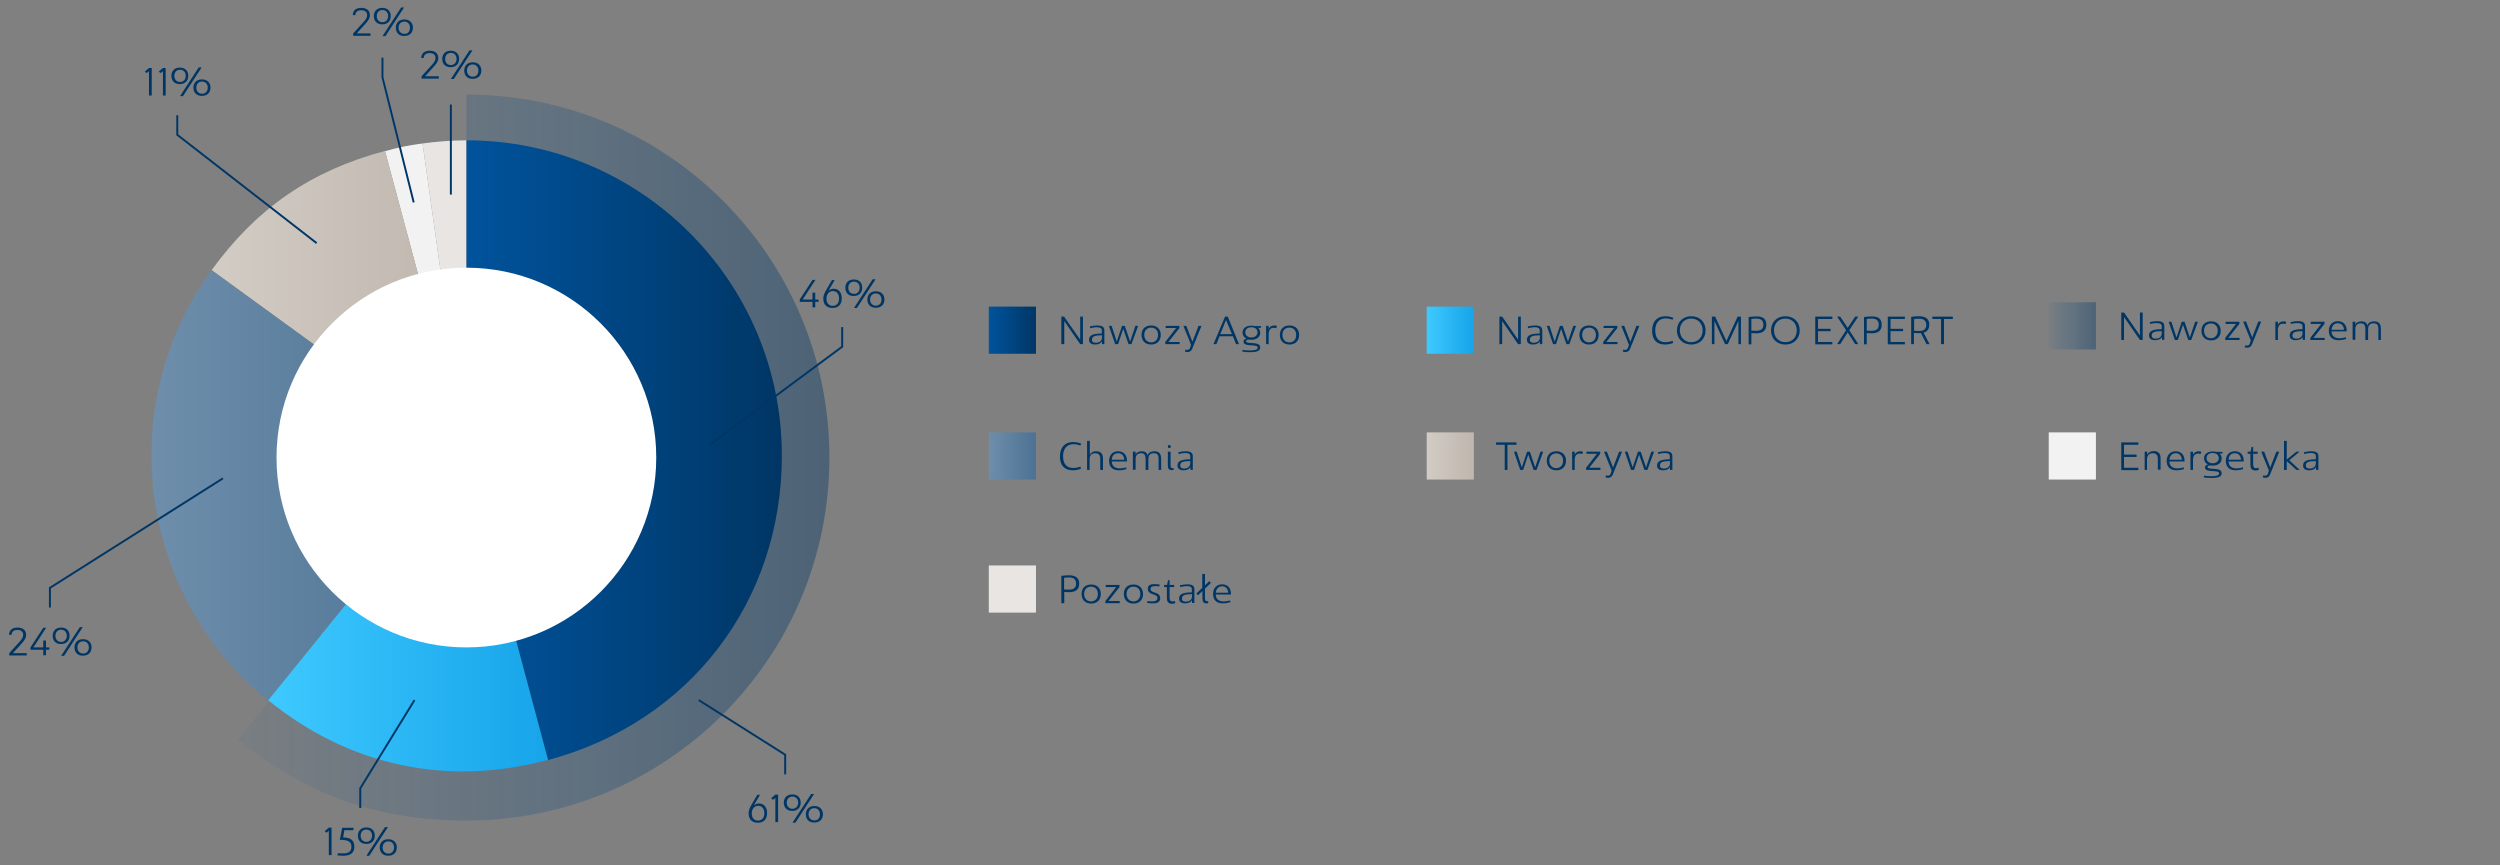 <?xml version="1.0" encoding="utf-8"?>
<!-- Generator: Adobe Illustrator 25.4.1, SVG Export Plug-In . SVG Version: 6.00 Build 0)  -->
<svg version="1.1" id="Working" xmlns="http://www.w3.org/2000/svg" xmlns:xlink="http://www.w3.org/1999/xlink" x="0px" y="0px"
	 width="1272px" height="440.1px" viewBox="0 0 1272 440.1" style="enable-background:new 0 0 1272 440.1;" xml:space="preserve">
<rect x="0" y="0" width="1272" height="440.1" fill="#808080" stroke="none"/>
<style type="text/css">
	.st0{fill-rule:evenodd;clip-rule:evenodd;fill:url(#SVGID_1_);}
	.st1{fill-rule:evenodd;clip-rule:evenodd;fill:#E8E5E2;}
	.st2{fill-rule:evenodd;clip-rule:evenodd;fill:#F2F2F2;}
	.st3{fill-rule:evenodd;clip-rule:evenodd;fill:url(#SVGID_00000006678550780172141590000014998006007550114227_);}
	.st4{fill-rule:evenodd;clip-rule:evenodd;fill:url(#SVGID_00000121965178331741452400000017241849937959457975_);}
	.st5{fill-rule:evenodd;clip-rule:evenodd;fill:url(#SVGID_00000013170422791070920730000006975363705010093194_);}
	.st6{fill-rule:evenodd;clip-rule:evenodd;fill:url(#SVGID_00000056422211059025591400000008345052583127737279_);}
	.st7{fill:url(#SVGID_00000181772925181992794180000016379535433610808477_);}
	.st8{fill:#003665;}
	.st9{fill:url(#SVGID_00000102540791659920705020000006296111269557252512_);}
	.st10{fill:#E8E5E2;}
	.st11{fill:url(#SVGID_00000152984625344220390450000001550712782638060981_);}
	.st12{fill:#F2F2F2;}
	.st13{fill:url(#SVGID_00000183249304274134797940000016352792750639371962_);}
	.st14{fill:url(#SVGID_00000046313592975812548470000013503166103360827062_);}
	.st15{fill:none;stroke:#003665;stroke-miterlimit:10;}
	.st16{fill:#FFFFFF;}
</style>
<g>
	<g>
		<g>
			<linearGradient id="SVGID_1_" gradientUnits="userSpaceOnUse" x1="121.136" y1="232.767" x2="422.006" y2="232.767">
				<stop  offset="0" style="stop-color:#00539C;stop-opacity:5.000000e-02"/>
				<stop  offset="1" style="stop-color:#003665;stop-opacity:0.4"/>
			</linearGradient>
			<path class="st0" d="M237.3,232.8V48.1c102,0,184.7,82.7,184.7,184.7s-82.7,184.7-184.7,184.7c-44.9,0-81.3-12.9-116.2-41.2
				L237.3,232.8z"/>
		</g>
	</g>
</g>
<g>
	<g>
		<g>
			<g>
				<path class="st1" d="M237.4,231.7L215,73c7-1,15.2-1.6,22.3-1.6V231.7z"/>
			</g>
		</g>
		<g>
			<g>
				<path class="st2" d="M237.4,231.7L195.9,76.9C202.7,75,208,73.9,215,73L237.4,231.7z"/>
			</g>
		</g>
		<g>
			<g>
				
					<linearGradient id="SVGID_00000009577000083796746900000008196092293192032909_" gradientUnits="userSpaceOnUse" x1="107.634" y1="154.298" x2="237.362" y2="154.298">
					<stop  offset="0" style="stop-color:#D2CCC5"/>
					<stop  offset="1" style="stop-color:#BFB6AD"/>
				</linearGradient>
				<path style="fill-rule:evenodd;clip-rule:evenodd;fill:url(#SVGID_00000009577000083796746900000008196092293192032909_);" d="
					M237.4,231.7l-129.7-94.3c22.9-31.5,50.6-50.6,88.2-60.6L237.4,231.7z"/>
			</g>
		</g>
		<g>
			<g>
				
					<linearGradient id="SVGID_00000064330657947232225540000005944834602790196874_" gradientUnits="userSpaceOnUse" x1="77.138" y1="246.925" x2="237.362" y2="246.925">
					<stop  offset="0" style="stop-color:#6E8EAB"/>
					<stop  offset="1" style="stop-color:#4C7293"/>
				</linearGradient>
				<path style="fill-rule:evenodd;clip-rule:evenodd;fill:url(#SVGID_00000064330657947232225540000005944834602790196874_);" d="
					M237.4,231.7L136.4,356.4c-66.1-53.5-78.8-150.1-28.8-218.9L237.4,231.7z"/>
			</g>
		</g>
		<g>
			<g>
				
					<linearGradient id="SVGID_00000098912064677530236750000013321847784047977603_" gradientUnits="userSpaceOnUse" x1="136.449" y1="312.118" x2="278.864" y2="312.118">
					<stop  offset="0" style="stop-color:#3EC9FF"/>
					<stop  offset="1" style="stop-color:#17A4E9"/>
				</linearGradient>
				<path style="fill-rule:evenodd;clip-rule:evenodd;fill:url(#SVGID_00000098912064677530236750000013321847784047977603_);" d="
					M237.4,231.7l41.5,154.9c-51.3,13.8-101.1,3.2-142.4-30.3L237.4,231.7z"/>
			</g>
		</g>
		<g>
			<g>
				
					<linearGradient id="SVGID_00000174566089644463084170000016639773665530279064_" gradientUnits="userSpaceOnUse" x1="237.362" y1="229.011" x2="397.714" y2="229.011">
					<stop  offset="0" style="stop-color:#00539C"/>
					<stop  offset="1" style="stop-color:#003665"/>
				</linearGradient>
				<path style="fill-rule:evenodd;clip-rule:evenodd;fill:url(#SVGID_00000174566089644463084170000016639773665530279064_);" d="
					M237.4,231.7V71.4c88.6,0,160.4,71.8,160.4,160.4c0,74.4-47,135.6-118.9,154.9L237.4,231.7z"/>
			</g>
		</g>
	</g>
	<g>
		<g>
		</g>
		<g>
		</g>
		<g>
		</g>
		<g>
		</g>
		<g>
		</g>
		<g>
		</g>
	</g>
</g>
<g>
	<g>
	</g>
	<g>
	</g>
</g>
<g>
	
		<linearGradient id="SVGID_00000173148323823863011440000001332703382219741868_" gradientUnits="userSpaceOnUse" x1="503.094" y1="167.972" x2="527.093" y2="167.972">
		<stop  offset="0" style="stop-color:#00539C"/>
		<stop  offset="1" style="stop-color:#003665"/>
	</linearGradient>
	<rect x="503.1" y="156" style="fill:url(#SVGID_00000173148323823863011440000001332703382219741868_);" width="24" height="24"/>
	<g>
		<path class="st8" d="M546.1,238.1c1.2,0,2.6-0.3,3.6-0.7l0.3,1.1c-1.2,0.5-2.8,0.8-4.1,0.8c-4.5,0-6.6-2.7-6.6-7
			c0-4.5,2.3-7.4,6.7-7.4c1.4,0,2.8,0.3,4.1,0.8l-0.4,1c-1-0.4-2.3-0.7-3.5-0.7c-3.7,0-5.3,2.7-5.3,6.1
			C540.9,235.8,542.5,238.1,546.1,238.1z"/>
		<path class="st8" d="M554.5,239.1h-1.4v-14.8h1.4v7.2c0.4-0.9,1.3-1.9,3.2-1.9c2.7,0,3.5,1.6,3.5,3.8v5.7h-1.4v-5.7
			c0-1.7-0.7-2.8-2.6-2.8c-1.7,0-2.8,1-2.8,3.1V239.1z"/>
		<path class="st8" d="M568.9,229.6c2.8,0,4.5,1.9,4.5,4.8v0.4h-7.7c0,2.2,1.5,3.5,3.9,3.5c1.4,0,2.6-0.3,3.4-0.5l0.1,0.9
			c-0.8,0.2-2.2,0.6-3.8,0.6c-3.5,0-5-2-5-4.8C564.3,231.6,566,229.6,568.9,229.6z M565.7,233.9h6.3c-0.1-2.2-1.4-3.3-3.1-3.3
			C567.1,230.6,565.8,231.7,565.7,233.9z"/>
		<path class="st8" d="M576.4,229.8h1.4v1.5c0.3-0.9,1.4-1.7,3.1-1.7c2.1,0,2.8,1.1,3,2.2c0.3-1.3,1.5-2.2,3.5-2.2
			c2.7,0,3.4,1.7,3.4,4v5.5h-1.3v-5.5c0-2-0.5-3-2.4-3c-1.9,0-2.8,1-2.8,3v5.5h-1.4v-5.5c0-2-0.6-3-2.3-3c-1.8,0-2.8,1-2.8,2.9v5.5
			h-1.4V229.8z"/>
		<path class="st8" d="M595.7,227.2c0,0.4-0.3,0.8-0.8,0.8c-0.4,0-0.7-0.3-0.7-0.8c0-0.4,0.3-0.8,0.7-0.8
			C595.4,226.4,595.7,226.7,595.7,227.2z M594.2,229.8h1.4v6.8c0,1.2,0.2,1.6,1.1,1.6c0.1,0,0.3,0,0.4-0.1l0.1,1
			c-0.3,0.1-0.6,0.1-1,0.1c-1.5,0-2-0.8-2-2.5V229.8z"/>
		<path class="st8" d="M599.7,231l-0.2-0.9c1.2-0.3,2.5-0.5,3.7-0.5c2.7,0,3.7,0.8,3.7,2.6v6.9h-1.2v-1.4c-0.6,1-1.8,1.6-3.5,1.6
			c-2.3,0-3.1-1.1-3.1-2.5c0-2.2,2-3.1,6.5-3.1v-1.6c0-1.1-0.8-1.6-2.6-1.6C601.9,230.5,600.9,230.7,599.7,231z M602.5,238.4
			c1.8,0,3.1-1,3.1-2.7v-1.1c-3.6,0-5.1,0.5-5.1,2.2C600.5,237.7,601,238.4,602.5,238.4z"/>
	</g>
	
		<linearGradient id="SVGID_00000090290268836120798640000016531093306734263444_" gradientUnits="userSpaceOnUse" x1="503.094" y1="231.972" x2="527.093" y2="231.972">
		<stop  offset="0" style="stop-color:#6E8EAB"/>
		<stop  offset="1" style="stop-color:#4C7293"/>
	</linearGradient>
	<rect x="503.1" y="220" style="fill:url(#SVGID_00000090290268836120798640000016531093306734263444_);" width="24" height="24"/>
	<g>
		<path class="st8" d="M549.1,296.9c0,2.6-1.3,4.4-5.1,4.4c-0.9,0-1.9-0.1-2.5-0.1v5.7H540V293c1.4-0.2,2.8-0.3,3.8-0.3
			C547.7,292.7,549.1,294.4,549.1,296.9z M541.4,299.9c0.9,0.1,1.5,0.1,2.4,0.1c2.6,0,3.7-1,3.7-3.1c0-2.1-1.2-3.1-3.6-3.1
			c-0.7,0-1.8,0.1-2.5,0.2V299.9z"/>
		<path class="st8" d="M550.3,302.2c0-2.8,1.7-4.8,4.9-4.8c3.2,0,4.9,2.1,4.9,4.8c0,2.8-1.7,4.9-4.9,4.9
			C552,307.1,550.3,305,550.3,302.2z M558.6,302.2c0-2.1-1.2-3.7-3.5-3.7s-3.5,1.6-3.5,3.7c0,2.1,1.3,3.8,3.5,3.8
			C557.4,306,558.6,304.3,558.6,302.2z"/>
		<path class="st8" d="M564,305.8h5.7v1.1h-7.3v-1.1l5.5-7.1h-5.3v-1.1h7v1.1L564,305.8z"/>
		<path class="st8" d="M571.8,302.2c0-2.8,1.7-4.8,4.9-4.8c3.2,0,4.9,2.1,4.9,4.8c0,2.8-1.7,4.9-4.9,4.9
			C573.5,307.1,571.8,305,571.8,302.2z M580.2,302.2c0-2.1-1.2-3.7-3.5-3.7c-2.2,0-3.5,1.6-3.5,3.7c0,2.1,1.3,3.8,3.5,3.8
			C578.9,306,580.2,304.3,580.2,302.2z"/>
		<path class="st8" d="M585.4,299.7c0,2.4,4.9,1.1,4.9,4.7c0,1.8-1.3,2.6-3.6,2.6c-0.9,0-2.2-0.1-3-0.2l0.1-1
			c0.6,0.1,1.8,0.2,2.6,0.2c1.5,0,2.5-0.5,2.5-1.7c0-2.5-4.9-1.2-4.9-4.7c0-1.8,1.2-2.4,3.4-2.4c0.8,0,1.9,0.1,2.6,0.2l-0.1,1
			c-0.7-0.1-1.5-0.2-2.2-0.2C586.3,298.3,585.4,298.6,585.4,299.7z"/>
		<path class="st8" d="M593.7,303.7v-5h-1.4v-1.1h1.5l0.5-2.4h0.8v2.4h2.3v1.1h-2.3v5.1c0,1.5,0.3,2.2,1.5,2.2
			c0.4,0,0.8-0.1,1.2-0.2l0.2,1.1c-0.7,0.2-1.2,0.3-1.8,0.3C593.9,307.1,593.7,305.6,593.7,303.7z"/>
		<path class="st8" d="M600.5,298.7l-0.2-0.9c1.2-0.3,2.5-0.5,3.7-0.5c2.7,0,3.7,0.8,3.7,2.6v6.9h-1.2v-1.4c-0.6,1-1.8,1.6-3.5,1.6
			c-2.3,0-3.1-1.1-3.1-2.5c0-2.2,2-3.1,6.5-3.1v-1.6c0-1.1-0.8-1.6-2.6-1.6C602.8,298.3,601.7,298.4,600.5,298.7z M603.4,306.1
			c1.8,0,3.1-1,3.1-2.7v-1.1c-3.6,0-5.1,0.5-5.1,2.2C601.3,305.4,601.8,306.1,603.4,306.1z"/>
		<path class="st8" d="M611.7,300.8l-2.2,2.1l-0.8-0.9l3-2.9v-7.1h1.4v5.8l2.2-2.1l0.8,0.9l-3,2.9v4.8c0,1.2,0.3,1.6,1.1,1.6
			c0.1,0,0.3,0,0.5,0l0.1,1c-0.2,0.1-0.6,0.1-1,0.1c-1.5,0-2-0.9-2-2.7V300.8z"/>
		<path class="st8" d="M621.8,297.3c2.8,0,4.5,1.9,4.5,4.8v0.4h-7.7c0,2.2,1.5,3.5,3.9,3.5c1.4,0,2.6-0.3,3.4-0.5l0.1,0.9
			c-0.8,0.2-2.2,0.6-3.8,0.6c-3.5,0-5-2-5-4.8C617.2,299.3,619,297.3,621.8,297.3z M618.6,301.6h6.3c-0.1-2.2-1.4-3.3-3.1-3.3
			C620.1,298.3,618.8,299.5,618.6,301.6z"/>
	</g>
	<rect x="503.1" y="287.7" class="st10" width="24" height="24"/>
	<g>
		<path class="st8" d="M1088.8,170.7V159h1.4v14h-1.4l-8.1-11.7V173h-1.4v-14h1.4L1088.8,170.7z"/>
		<path class="st8" d="M1094,164.8l-0.2-0.9c1.2-0.3,2.5-0.5,3.7-0.5c2.7,0,3.7,0.8,3.7,2.6v6.9h-1.2v-1.4c-0.6,1-1.8,1.6-3.5,1.6
			c-2.3,0-3.1-1.1-3.1-2.5c0-2.2,2-3.1,6.5-3.1V166c0-1.1-0.8-1.6-2.6-1.6C1096.2,164.4,1095.2,164.5,1094,164.8z M1096.8,172.3
			c1.8,0,3.1-1,3.1-2.7v-1.1c-3.6,0-5.1,0.5-5.1,2.2C1094.8,171.6,1095.3,172.3,1096.8,172.3z"/>
		<path class="st8" d="M1103.4,163.7h1.4l2.6,8l2.7-8h1.4l2.7,8l2.7-8h1.4l-3.4,9.3h-1.5l-2.7-7.8l-2.6,7.8h-1.5L1103.4,163.7z"/>
		<path class="st8" d="M1120.1,168.3c0-2.8,1.7-4.8,4.9-4.8c3.2,0,4.9,2.1,4.9,4.8c0,2.8-1.7,4.9-4.9,4.9
			C1121.8,173.2,1120.1,171.1,1120.1,168.3z M1128.4,168.3c0-2.1-1.2-3.7-3.5-3.7s-3.5,1.6-3.5,3.7c0,2.1,1.3,3.8,3.5,3.8
			C1127.1,172.1,1128.4,170.4,1128.4,168.3z"/>
		<path class="st8" d="M1133.8,171.9h5.7v1.1h-7.3v-1.1l5.5-7.1h-5.3v-1.1h7v1.1L1133.8,171.9z"/>
		<path class="st8" d="M1145.2,173.2l-3.9-9.6h1.5l3.1,8.1l3.1-8.1h1.5l-4.6,11.4c-0.4,1.1-1.1,1.9-2.4,1.9c-0.4,0-0.8,0-1.4-0.2
			l0.2-1c0.4,0.1,0.9,0.1,1.1,0.1c0.8,0,1.1-0.5,1.3-1L1145.2,173.2z"/>
		<path class="st8" d="M1159.1,173h-1.4v-9.3h1.3v1.7c0.3-1.1,1.4-1.9,2.8-1.9c0.4,0,0.9,0,1.4,0.3l-0.3,1.1
			c-0.4-0.1-0.8-0.2-1.3-0.2c-1.5,0-2.6,0.9-2.6,3.3V173z"/>
		<path class="st8" d="M1165.6,164.8l-0.2-0.9c1.2-0.3,2.5-0.5,3.7-0.5c2.7,0,3.7,0.8,3.7,2.6v6.9h-1.2v-1.4c-0.6,1-1.8,1.6-3.5,1.6
			c-2.3,0-3.1-1.1-3.1-2.5c0-2.2,2-3.1,6.5-3.1V166c0-1.1-0.8-1.6-2.6-1.6C1167.8,164.4,1166.8,164.5,1165.6,164.8z M1168.4,172.3
			c1.8,0,3.1-1,3.1-2.7v-1.1c-3.6,0-5.1,0.5-5.1,2.2C1166.4,171.6,1166.9,172.3,1168.4,172.3z"/>
		<path class="st8" d="M1177.1,171.9h5.7v1.1h-7.3v-1.1l5.5-7.1h-5.3v-1.1h7v1.1L1177.1,171.9z"/>
		<path class="st8" d="M1189.5,163.4c2.8,0,4.5,1.9,4.5,4.8v0.4h-7.7c0,2.2,1.5,3.5,3.9,3.5c1.4,0,2.6-0.3,3.4-0.5l0.1,0.9
			c-0.8,0.2-2.2,0.6-3.8,0.6c-3.5,0-5-2-5-4.8C1184.9,165.4,1186.7,163.4,1189.5,163.4z M1186.3,167.8h6.3c-0.1-2.2-1.4-3.3-3.1-3.3
			C1187.8,164.4,1186.5,165.6,1186.3,167.8z"/>
		<path class="st8" d="M1197,163.7h1.4v1.5c0.3-0.9,1.4-1.7,3.1-1.7c2.1,0,2.8,1.1,3,2.2c0.3-1.3,1.5-2.2,3.5-2.2
			c2.7,0,3.4,1.7,3.4,4v5.5h-1.3v-5.5c0-2-0.5-3-2.4-3c-1.9,0-2.8,1-2.8,3v5.5h-1.4v-5.5c0-2-0.6-3-2.3-3c-1.8,0-2.8,1-2.8,2.9v5.5
			h-1.4V163.7z"/>
	</g>
	
		<linearGradient id="SVGID_00000077307928745719722160000017007045661428737725_" gradientUnits="userSpaceOnUse" x1="1042.353" y1="165.822" x2="1066.353" y2="165.822">
		<stop  offset="0" style="stop-color:#00539C;stop-opacity:5.000000e-02"/>
		<stop  offset="1" style="stop-color:#003665;stop-opacity:0.4"/>
	</linearGradient>
	
		<rect x="1042.4" y="153.8" style="fill:url(#SVGID_00000077307928745719722160000017007045661428737725_);" width="24" height="24"/>
	<g>
		<path class="st8" d="M1079.3,225.1h8.7v1.2h-7.3v5h6.4v1.2h-6.4v5.5h7.3v1.2h-8.7V225.1z"/>
		<path class="st8" d="M1092.6,239.1h-1.4v-9.3h1.3v1.7c0.3-1,1.5-2,3.4-2c2.1,0,3.4,1.2,3.4,3.6v5.9h-1.4v-5.6c0-2-1-2.8-2.6-2.8
			c-1.6,0-2.9,1-2.9,3.1V239.1z"/>
		<path class="st8" d="M1107,229.6c2.8,0,4.5,1.9,4.5,4.8v0.4h-7.7c0,2.2,1.5,3.5,3.9,3.5c1.4,0,2.6-0.3,3.4-0.5l0.1,0.9
			c-0.8,0.2-2.2,0.6-3.8,0.6c-3.5,0-5-2-5-4.8C1102.4,231.6,1104.2,229.6,1107,229.6z M1103.8,233.9h6.3c-0.1-2.2-1.4-3.3-3.1-3.3
			C1105.3,230.6,1104,231.7,1103.8,233.9z"/>
		<path class="st8" d="M1115.9,239.1h-1.4v-9.3h1.3v1.7c0.3-1.1,1.4-1.9,2.8-1.9c0.4,0,0.9,0,1.4,0.3l-0.3,1.1
			c-0.4-0.1-0.8-0.2-1.3-0.2c-1.5,0-2.6,0.9-2.6,3.3V239.1z"/>
		<path class="st8" d="M1123.2,237.6c0,1.8,7.2-0.3,7.2,3.2c0,2-2.4,2.4-5,2.4c-1.4,0-3.1-0.1-4.1-0.3l0.1-0.9
			c0.8,0.2,2.4,0.3,3.7,0.3c2.3,0,4-0.3,4-1.4c0-2.2-7.2,0-7.2-3.1c0-0.8,0.6-1.3,1.5-1.5c-1.3-0.6-2-1.8-2-3.1c0-2,1.6-3.5,4.5-3.5
			c0.7,0,1.2,0.1,1.8,0.2h3.1v0.9h-1.5c0.7,0.6,1.1,1.5,1.1,2.5c0,2-1.6,3.6-4.5,3.6C1124.4,236.7,1123.2,236.8,1123.2,237.6z
			 M1128.9,233.1c0-1.5-1.1-2.6-3.1-2.6c-2,0-3.1,1.1-3.1,2.6s1.2,2.6,3.1,2.6S1128.9,234.6,1128.9,233.1z"/>
		<path class="st8" d="M1137.1,229.6c2.8,0,4.5,1.9,4.5,4.8v0.4h-7.7c0,2.2,1.5,3.5,3.9,3.5c1.4,0,2.6-0.3,3.4-0.5l0.1,0.9
			c-0.8,0.2-2.2,0.6-3.8,0.6c-3.5,0-5-2-5-4.8C1132.5,231.6,1134.2,229.6,1137.1,229.6z M1133.9,233.9h6.3c-0.1-2.2-1.4-3.3-3.1-3.3
			C1135.3,230.6,1134,231.7,1133.9,233.9z"/>
		<path class="st8" d="M1145,235.9v-5h-1.4v-1.1h1.5l0.5-2.4h0.8v2.4h2.3v1.1h-2.3v5.1c0,1.5,0.3,2.2,1.5,2.2c0.4,0,0.8-0.1,1.2-0.2
			l0.2,1.1c-0.7,0.2-1.2,0.3-1.8,0.3C1145.1,239.3,1145,237.8,1145,235.9z"/>
		<path class="st8" d="M1154.4,239.4l-3.9-9.6h1.5l3.1,8.1l3.1-8.1h1.5l-4.6,11.4c-0.4,1.1-1.1,1.9-2.4,1.9c-0.4,0-0.8,0-1.4-0.2
			l0.2-1c0.4,0.1,0.9,0.1,1.1,0.1c0.8,0,1.1-0.5,1.3-1L1154.4,239.4z"/>
		<path class="st8" d="M1163.5,234.6v4.5h-1.4v-14.8h1.4v9.5l4.9-4h1.6l-5.2,4.4l5.3,4.9h-1.7L1163.5,234.6z"/>
		<path class="st8" d="M1172.4,231l-0.2-0.9c1.2-0.3,2.5-0.5,3.7-0.5c2.7,0,3.7,0.8,3.7,2.6v6.9h-1.2v-1.4c-0.6,1-1.8,1.6-3.5,1.6
			c-2.3,0-3.1-1.1-3.1-2.5c0-2.2,2-3.1,6.5-3.1v-1.6c0-1.1-0.8-1.6-2.6-1.6C1174.6,230.5,1173.6,230.7,1172.4,231z M1175.2,238.4
			c1.8,0,3.1-1,3.1-2.7v-1.1c-3.6,0-5.1,0.5-5.1,2.2C1173.2,237.7,1173.7,238.4,1175.2,238.4z"/>
	</g>
	<rect x="1042.4" y="220" class="st12" width="24" height="24"/>
	<g>
		<path class="st8" d="M772.4,172.8v-11.7h1.4v14h-1.4l-8.1-11.7v11.7h-1.4v-14h1.4L772.4,172.8z"/>
		<path class="st8" d="M777.5,167l-0.2-0.9c1.2-0.3,2.5-0.5,3.7-0.5c2.7,0,3.7,0.8,3.7,2.6v6.9h-1.2v-1.4c-0.6,1-1.8,1.6-3.5,1.6
			c-2.3,0-3.1-1.1-3.1-2.5c0-2.2,2-3.1,6.5-3.1v-1.6c0-1.1-0.8-1.6-2.6-1.6C779.8,166.5,778.7,166.7,777.5,167z M780.4,174.4
			c1.8,0,3.1-1,3.1-2.7v-1.1c-3.6,0-5.1,0.5-5.1,2.2C778.3,173.7,778.8,174.4,780.4,174.4z"/>
		<path class="st8" d="M787,165.8h1.4l2.6,8l2.7-8h1.4l2.7,8l2.7-8h1.4l-3.4,9.3h-1.5l-2.7-7.8l-2.6,7.8h-1.5L787,165.8z"/>
		<path class="st8" d="M803.6,170.4c0-2.8,1.7-4.8,4.9-4.8c3.2,0,4.9,2.1,4.9,4.8c0,2.8-1.7,4.9-4.9,4.9
			C805.3,175.3,803.6,173.2,803.6,170.4z M812,170.4c0-2.1-1.2-3.7-3.5-3.7s-3.5,1.6-3.5,3.7c0,2.1,1.3,3.8,3.5,3.8
			C810.7,174.2,812,172.6,812,170.4z"/>
		<path class="st8" d="M817.3,174h5.7v1.1h-7.3V174l5.5-7.1h-5.3v-1.1h7v1.1L817.3,174z"/>
		<path class="st8" d="M828.8,175.4l-3.9-9.6h1.5l3.1,8.1l3.1-8.1h1.5l-4.6,11.4c-0.4,1.1-1.1,1.9-2.4,1.9c-0.4,0-0.8,0-1.4-0.2
			l0.2-1c0.4,0.1,0.9,0.1,1.1,0.1c0.8,0,1.1-0.5,1.3-1L828.8,175.4z"/>
		<path class="st8" d="M847.4,174.1c1.2,0,2.6-0.3,3.6-0.7l0.3,1.1c-1.2,0.5-2.8,0.8-4.1,0.8c-4.5,0-6.6-2.7-6.6-7
			c0-4.5,2.3-7.4,6.7-7.4c1.4,0,2.8,0.3,4.1,0.8l-0.4,1c-1-0.4-2.3-0.7-3.5-0.7c-3.7,0-5.3,2.7-5.3,6.1
			C842.2,171.8,843.8,174.1,847.4,174.1z"/>
		<path class="st8" d="M860.5,160.9c4.4,0,7.3,3,7.3,7.2c0,4.2-2.9,7.2-7.3,7.2c-4.4,0-7.3-3-7.3-7.2
			C853.3,164,856.1,160.9,860.5,160.9z M860.5,174.1c3.5,0,5.8-2.5,5.8-6c0-3.4-2.3-6-5.8-6c-3.5,0-5.8,2.5-5.8,6
			C854.8,171.6,857.1,174.1,860.5,174.1z"/>
		<path class="st8" d="M884.5,175.1v-11.8l-5.4,11.8h-1.4l-5.4-11.8v11.8H871v-14h1.7l5.7,12.4l5.7-12.4h1.7v14H884.5z"/>
		<path class="st8" d="M898.7,165.2c0,2.6-1.3,4.4-5.1,4.4c-0.9,0-1.9-0.1-2.5-0.1v5.7h-1.4v-13.9c1.4-0.2,2.8-0.3,3.8-0.3
			C897.4,160.9,898.7,162.6,898.7,165.2z M891.1,168.2c0.9,0.1,1.5,0.1,2.4,0.1c2.6,0,3.7-1,3.7-3.1c0-2.1-1.2-3.1-3.6-3.1
			c-0.7,0-1.8,0.1-2.5,0.2V168.2z"/>
		<path class="st8" d="M908.4,160.9c4.4,0,7.3,3,7.3,7.2c0,4.2-2.9,7.2-7.3,7.2c-4.4,0-7.3-3-7.3-7.2
			C901.1,164,904,160.9,908.4,160.9z M908.4,174.1c3.5,0,5.8-2.5,5.8-6c0-3.4-2.3-6-5.8-6c-3.5,0-5.8,2.5-5.8,6
			C902.6,171.6,905,174.1,908.4,174.1z"/>
		<path class="st8" d="M923.6,161.1h8.7v1.2H925v5h6.4v1.2H925v5.5h7.3v1.2h-8.7V161.1z"/>
		<path class="st8" d="M939.3,168l-4.6-6.9h1.6l3.8,5.7l3.8-5.7h1.6l-4.6,6.9l4.6,7.1h-1.6l-3.8-6l-3.8,6h-1.6L939.3,168z"/>
		<path class="st8" d="M957.4,165.2c0,2.6-1.3,4.4-5.1,4.4c-0.9,0-1.9-0.1-2.5-0.1v5.7h-1.4v-13.9c1.4-0.2,2.8-0.3,3.8-0.3
			C956.1,160.9,957.4,162.6,957.4,165.2z M949.8,168.2c0.9,0.1,1.5,0.1,2.4,0.1c2.6,0,3.7-1,3.7-3.1c0-2.1-1.2-3.1-3.6-3.1
			c-0.7,0-1.8,0.1-2.5,0.2V168.2z"/>
		<path class="st8" d="M960.5,161.1h8.7v1.2h-7.3v5h6.4v1.2h-6.4v5.5h7.3v1.2h-8.7V161.1z"/>
		<path class="st8" d="M981.6,165.2c0,2-0.8,3.5-2.9,4.1l3.1,5.8h-1.6l-2.8-5.6c-0.3,0-0.6,0-1,0c-0.7,0-1.7,0-2.6-0.1v5.7h-1.4
			v-13.9c1.4-0.2,2.8-0.3,3.9-0.3C980.3,160.9,981.6,162.6,981.6,165.2z M973.9,168.3c0.8,0.1,2.2,0.1,2.7,0.1
			c2.3,0,3.5-1.1,3.5-3.1c0-2-1.2-3.1-3.5-3.1c-0.5,0-2,0-2.7,0.1V168.3z"/>
		<path class="st8" d="M987.6,175.1v-12.8h-4.4v-1.2h10.4v1.2h-4.5v12.8H987.6z"/>
	</g>
	
		<linearGradient id="SVGID_00000026130088884525629370000014659607471036438169_" gradientUnits="userSpaceOnUse" x1="725.906" y1="167.972" x2="749.906" y2="167.972">
		<stop  offset="0" style="stop-color:#3EC9FF"/>
		<stop  offset="1" style="stop-color:#17A4E9"/>
	</linearGradient>
	<rect x="725.9" y="156" style="fill:url(#SVGID_00000026130088884525629370000014659607471036438169_);" width="24" height="24"/>
	<g>
		<path class="st8" d="M765.6,239.1v-12.8h-4.4v-1.2h10.4v1.2H767v12.8H765.6z"/>
		<path class="st8" d="M770.3,229.8h1.4l2.6,8l2.7-8h1.4l2.7,8l2.7-8h1.4l-3.4,9.3h-1.5l-2.7-7.8l-2.6,7.8h-1.5L770.3,229.8z"/>
		<path class="st8" d="M787,234.4c0-2.8,1.7-4.8,4.9-4.8c3.2,0,4.9,2.1,4.9,4.8c0,2.8-1.7,4.9-4.9,4.9
			C788.7,239.3,787,237.2,787,234.4z M795.3,234.4c0-2.1-1.2-3.7-3.5-3.7c-2.2,0-3.5,1.6-3.5,3.7c0,2.1,1.3,3.8,3.5,3.8
			C794,238.2,795.3,236.6,795.3,234.4z"/>
		<path class="st8" d="M801.3,239.1h-1.4v-9.3h1.3v1.7c0.3-1.1,1.4-1.9,2.8-1.9c0.4,0,0.9,0,1.4,0.3l-0.3,1.1
			c-0.4-0.1-0.8-0.2-1.3-0.2c-1.5,0-2.6,0.9-2.6,3.3V239.1z"/>
		<path class="st8" d="M808.6,238h5.7v1.1h-7.3V238l5.5-7.1h-5.3v-1.1h7v1.1L808.6,238z"/>
		<path class="st8" d="M820,239.4l-3.9-9.6h1.5l3.1,8.1l3.1-8.1h1.5l-4.6,11.4c-0.4,1.1-1.1,1.9-2.4,1.9c-0.4,0-0.8,0-1.4-0.2l0.2-1
			c0.4,0.1,0.9,0.1,1.1,0.1c0.8,0,1.1-0.5,1.3-1L820,239.4z"/>
		<path class="st8" d="M826.7,229.8h1.4l2.6,8l2.7-8h1.4l2.7,8l2.7-8h1.4l-3.4,9.3h-1.5l-2.7-7.8l-2.6,7.8h-1.5L826.7,229.8z"/>
		<path class="st8" d="M843.7,231l-0.2-0.9c1.2-0.3,2.5-0.5,3.7-0.5c2.7,0,3.7,0.8,3.7,2.6v6.9h-1.2v-1.4c-0.6,1-1.8,1.6-3.5,1.6
			c-2.3,0-3.1-1.1-3.1-2.5c0-2.2,2-3.1,6.5-3.1v-1.6c0-1.1-0.8-1.6-2.6-1.6C846,230.5,844.9,230.7,843.7,231z M846.6,238.4
			c1.8,0,3.1-1,3.1-2.7v-1.1c-3.6,0-5.1,0.5-5.1,2.2C844.5,237.7,845,238.4,846.6,238.4z"/>
	</g>
	
		<linearGradient id="SVGID_00000046298117978698073260000001977859788125500090_" gradientUnits="userSpaceOnUse" x1="725.906" y1="231.972" x2="749.906" y2="231.972">
		<stop  offset="0" style="stop-color:#D2CCC5"/>
		<stop  offset="1" style="stop-color:#BFB6AD"/>
	</linearGradient>
	<rect x="725.9" y="220" style="fill:url(#SVGID_00000046298117978698073260000001977859788125500090_);" width="24" height="24"/>
	<g>
		<path class="st8" d="M549.6,172.8v-11.7h1.4v14h-1.4l-8.1-11.7v11.7H540v-14h1.4L549.6,172.8z"/>
		<path class="st8" d="M554.7,167l-0.2-0.9c1.2-0.3,2.5-0.5,3.7-0.5c2.7,0,3.7,0.8,3.7,2.6v6.9h-1.2v-1.4c-0.6,1-1.8,1.6-3.5,1.6
			c-2.3,0-3.1-1.1-3.1-2.5c0-2.2,2-3.1,6.5-3.1v-1.6c0-1.1-0.8-1.6-2.6-1.6C557,166.5,555.9,166.7,554.7,167z M557.6,174.4
			c1.8,0,3.1-1,3.1-2.7v-1.1c-3.6,0-5.1,0.5-5.1,2.2C555.5,173.7,556,174.4,557.6,174.4z"/>
		<path class="st8" d="M564.2,165.8h1.4l2.6,8l2.7-8h1.4l2.7,8l2.7-8h1.4l-3.4,9.3h-1.5l-2.7-7.8l-2.6,7.8h-1.5L564.2,165.8z"/>
		<path class="st8" d="M580.8,170.4c0-2.8,1.7-4.8,4.9-4.8c3.2,0,4.9,2.1,4.9,4.8c0,2.8-1.7,4.9-4.9,4.9
			C582.5,175.3,580.8,173.2,580.8,170.4z M589.2,170.4c0-2.1-1.2-3.7-3.5-3.7c-2.2,0-3.5,1.6-3.5,3.7c0,2.1,1.3,3.8,3.5,3.8
			C587.9,174.2,589.2,172.6,589.2,170.4z"/>
		<path class="st8" d="M594.5,174h5.7v1.1h-7.3V174l5.5-7.1h-5.3v-1.1h7v1.1L594.5,174z"/>
		<path class="st8" d="M606,175.4l-3.9-9.6h1.5l3.1,8.1l3.1-8.1h1.5l-4.6,11.4c-0.4,1.1-1.1,1.9-2.4,1.9c-0.4,0-0.8,0-1.4-0.2l0.2-1
			c0.4,0.1,0.9,0.1,1.1,0.1c0.8,0,1.1-0.5,1.3-1L606,175.4z"/>
		<path class="st8" d="M630.4,175.1h-1.5l-1.6-4h-6.8l-1.6,4h-1.5l5.9-14h1.4L630.4,175.1z M620.9,170h5.9l-3-7.2L620.9,170z"/>
		<path class="st8" d="M634,173.6c0,1.8,7.2-0.3,7.2,3.2c0,2-2.4,2.4-5,2.4c-1.4,0-3.1-0.1-4.1-0.3l0.1-0.9c0.8,0.2,2.4,0.3,3.7,0.3
			c2.3,0,4-0.3,4-1.4c0-2.2-7.2,0-7.2-3.1c0-0.8,0.6-1.3,1.5-1.5c-1.3-0.6-2-1.8-2-3.1c0-2,1.6-3.5,4.5-3.5c0.7,0,1.2,0.1,1.8,0.2
			h3.1v0.9h-1.5c0.7,0.6,1.1,1.5,1.1,2.5c0,2-1.6,3.6-4.5,3.6C635.3,172.7,634,172.8,634,173.6z M639.8,169.1c0-1.5-1.1-2.6-3.1-2.6
			c-2,0-3.1,1.1-3.1,2.6s1.2,2.6,3.1,2.6S639.8,170.6,639.8,169.1z"/>
		<path class="st8" d="M645.6,175.1h-1.4v-9.3h1.3v1.7c0.3-1.1,1.4-1.9,2.8-1.9c0.4,0,0.9,0,1.4,0.3l-0.3,1.1
			c-0.4-0.1-0.8-0.2-1.3-0.2c-1.5,0-2.6,0.9-2.6,3.3V175.1z"/>
		<path class="st8" d="M651.2,170.4c0-2.8,1.7-4.8,4.9-4.8c3.2,0,4.9,2.1,4.9,4.8c0,2.8-1.7,4.9-4.9,4.9
			C652.9,175.3,651.2,173.2,651.2,170.4z M659.5,170.4c0-2.1-1.2-3.7-3.5-3.7s-3.5,1.6-3.5,3.7c0,2.1,1.3,3.8,3.5,3.8
			C658.3,174.2,659.5,172.6,659.5,170.4z"/>
	</g>
</g>
<g>
	<path class="st8" d="M413.4,152.4v-3.5h1.4v3.5h1.7v1.2h-1.7v2.8h-1.4v-2.8h-6.5v-1.2l6.5-10h1.5l-6.5,10H413.4z"/>
	<path class="st8" d="M421.5,148c0.7-0.7,1.6-1.1,2.7-1.1c2.3,0,4.1,1.7,4.1,4.9c0,3.3-1.9,4.9-4.7,4.9c-2.8,0-4.7-1.5-4.7-4.8
		c0-2,1.1-3.7,1.5-4.4l2.9-5h1.4L421.5,148z M423.7,155.6c1.7,0,3.2-1.1,3.2-3.7c0-2.7-1.5-3.8-3.1-3.8c-2,0-3.3,1.7-3.3,3.8
		C420.5,154.5,421.9,155.6,423.7,155.6z"/>
	<path class="st8" d="M430.1,146.4c0-2.4,1.5-4.2,4.3-4.2c2.9,0,4.3,1.8,4.3,4.2c0,2.4-1.5,4.2-4.3,4.2
		C431.6,150.7,430.1,148.8,430.1,146.4z M437.4,146.4c0-1.8-1.1-3.1-2.9-3.1c-1.8,0-2.9,1.3-2.9,3.1c0,1.8,1.1,3.1,2.9,3.1
		C436.3,149.6,437.4,148.2,437.4,146.4z M434.5,156.7l9.5-14.6h1.5l-9.5,14.6H434.5z M441.3,152.4c0-2.4,1.5-4.2,4.3-4.2
		c2.9,0,4.4,1.8,4.4,4.2s-1.5,4.2-4.4,4.2C442.8,156.6,441.3,154.8,441.3,152.4z M448.5,152.4c0-1.8-1.1-3.1-2.9-3.1
		c-1.8,0-2.9,1.3-2.9,3.1c0,1.8,1.1,3.1,2.9,3.1C447.5,155.5,448.5,154.2,448.5,152.4z"/>
</g>
<g>
	<path class="st8" d="M73.7,36.4l2.1-1.8h1.4v14h-1.4V36.2l-1.2,1L73.7,36.4z"/>
	<path class="st8" d="M80.8,36.4l2.1-1.8h1.4v14h-1.4V36.2l-1.2,1L80.8,36.4z"/>
	<path class="st8" d="M87.2,38.6c0-2.4,1.5-4.2,4.3-4.2c2.9,0,4.3,1.8,4.3,4.2c0,2.4-1.5,4.2-4.3,4.2C88.7,42.8,87.2,41,87.2,38.6z
		 M94.5,38.6c0-1.8-1.1-3.1-2.9-3.1c-1.8,0-2.9,1.3-2.9,3.1c0,1.8,1.1,3.1,2.9,3.1C93.4,41.7,94.5,40.4,94.5,38.6z M91.6,48.9
		l9.5-14.6h1.5l-9.5,14.6H91.6z M98.4,44.6c0-2.4,1.5-4.2,4.3-4.2c2.9,0,4.4,1.8,4.4,4.2c0,2.4-1.5,4.2-4.4,4.2
		C99.9,48.8,98.4,47,98.4,44.6z M105.7,44.6c0-1.8-1.1-3.1-2.9-3.1c-1.8,0-2.9,1.3-2.9,3.1c0,1.8,1.1,3.1,2.9,3.1
		C104.6,47.7,105.7,46.4,105.7,44.6z"/>
</g>
<g>
	<path class="st8" d="M8.9,320.5c-1.5,0-3,0.7-3,2.5H4.6c0.1-2.8,2.1-3.7,4.3-3.7c2.2,0,4.4,0.9,4.4,3.8c0,1.5-0.9,2.8-2.2,4.2
		l-4.5,5h7v1.2H4.7v-1.2l5.1-5.6c1.3-1.4,2-2.5,2-3.7C11.8,321.2,10.4,320.5,8.9,320.5z"/>
	<path class="st8" d="M22,329.4v-3.5h1.4v3.5h1.7v1.2h-1.7v2.8H22v-2.8h-6.5v-1.2l6.5-10h1.5l-6.5,10H22z"/>
	<path class="st8" d="M26.8,323.5c0-2.4,1.5-4.2,4.3-4.2c2.9,0,4.3,1.8,4.3,4.2s-1.5,4.2-4.3,4.2C28.2,327.7,26.8,325.9,26.8,323.5z
		 M34,323.5c0-1.8-1.1-3.1-2.9-3.1c-1.8,0-2.9,1.3-2.9,3.1c0,1.8,1.1,3.1,2.9,3.1C32.9,326.6,34,325.2,34,323.5z M31.1,333.7
		l9.5-14.6h1.5l-9.5,14.6H31.1z M37.9,329.4c0-2.4,1.5-4.2,4.3-4.2c2.9,0,4.4,1.8,4.4,4.2c0,2.4-1.5,4.2-4.4,4.2
		C39.4,333.7,37.9,331.8,37.9,329.4z M45.2,329.4c0-1.8-1.1-3.1-2.9-3.1c-1.8,0-2.9,1.3-2.9,3.1c0,1.8,1.1,3.1,2.9,3.1
		C44.1,332.6,45.2,331.2,45.2,329.4z"/>
</g>
<polyline class="st15" points="361,226.4 428.5,176.4 428.5,166.4 "/>
<g>
	<path class="st8" d="M218.6,27c-1.5,0-3,0.7-3,2.5h-1.3c0.1-2.8,2.1-3.7,4.3-3.7c2.2,0,4.4,0.9,4.4,3.8c0,1.5-0.9,2.8-2.2,4.2
		l-4.5,5h7V40h-8.8v-1.2l5.1-5.6c1.3-1.4,2-2.5,2-3.7C221.6,27.7,220.2,27,218.6,27z"/>
	<path class="st8" d="M225,30c0-2.4,1.5-4.2,4.3-4.2c2.9,0,4.3,1.8,4.3,4.2c0,2.4-1.5,4.2-4.3,4.2C226.5,34.2,225,32.4,225,30z
		 M232.3,30c0-1.8-1.1-3.1-2.9-3.1c-1.8,0-2.9,1.3-2.9,3.1c0,1.8,1.1,3.1,2.9,3.1C231.2,33.1,232.3,31.7,232.3,30z M229.4,40.2
		l9.5-14.6h1.5l-9.5,14.6H229.4z M236.2,35.9c0-2.4,1.5-4.2,4.3-4.2c2.9,0,4.4,1.8,4.4,4.2c0,2.4-1.5,4.2-4.4,4.2
		C237.7,40.2,236.2,38.3,236.2,35.9z M243.4,35.9c0-1.8-1.1-3.1-2.9-3.1c-1.8,0-2.9,1.3-2.9,3.1c0,1.8,1.1,3.1,2.9,3.1
		C242.4,39.1,243.4,37.7,243.4,35.9z"/>
</g>
<line class="st15" x1="229.4" y1="99" x2="229.4" y2="53.2"/>
<g>
	<path class="st8" d="M183.8,5.2c-1.5,0-3,0.7-3,2.5h-1.3c0.1-2.8,2.1-3.7,4.3-3.7c2.2,0,4.4,0.9,4.4,3.8c0,1.5-0.9,2.8-2.2,4.2
		l-4.5,5h7v1.2h-8.8v-1.2l5.1-5.6c1.3-1.4,2-2.5,2-3.7C186.8,5.9,185.4,5.2,183.8,5.2z"/>
	<path class="st8" d="M190.2,8.2c0-2.4,1.5-4.2,4.3-4.2c2.9,0,4.3,1.8,4.3,4.2c0,2.4-1.5,4.2-4.3,4.2
		C191.7,12.4,190.2,10.6,190.2,8.2z M197.5,8.2c0-1.8-1.1-3.1-2.9-3.1c-1.8,0-2.9,1.3-2.9,3.1c0,1.8,1.1,3.1,2.9,3.1
		C196.4,11.3,197.5,9.9,197.5,8.2z M194.6,18.4l9.5-14.6h1.5l-9.5,14.6H194.6z M201.4,14.1c0-2.4,1.5-4.2,4.3-4.2
		c2.9,0,4.4,1.8,4.4,4.2c0,2.4-1.5,4.2-4.4,4.2C202.9,18.4,201.4,16.5,201.4,14.1z M208.6,14.1c0-1.8-1.1-3.1-2.9-3.1
		c-1.8,0-2.9,1.3-2.9,3.1c0,1.8,1.1,3.1,2.9,3.1C207.6,17.3,208.6,15.9,208.6,14.1z"/>
</g>
<polyline class="st15" points="210.5,103 194.6,39.3 194.6,29.3 "/>
<g>
	<path class="st8" d="M165.2,422.9l2.1-1.8h1.4v14h-1.4v-12.4l-1.2,1L165.2,422.9z"/>
	<path class="st8" d="M174.6,426.1c4.2,0,5.7,1.8,5.7,4.7c0,3.4-2.3,4.6-5.6,4.6c-1,0-2.1-0.1-3.1-0.2l0.4-1.1
		c0.7,0.1,2.2,0.1,2.9,0.1c2.6,0,3.9-1.1,3.9-3.4c0-2.2-1.1-3.5-5.9-3.5l1.2-6.1h5.9l-0.3,1.2h-4.5L174.6,426.1z"/>
	<path class="st8" d="M182.1,425.2c0-2.4,1.5-4.2,4.3-4.2c2.9,0,4.3,1.8,4.3,4.2c0,2.4-1.5,4.2-4.3,4.2
		C183.5,429.4,182.1,427.6,182.1,425.2z M189.3,425.2c0-1.8-1.1-3.1-2.9-3.1c-1.8,0-2.9,1.3-2.9,3.1c0,1.8,1.1,3.1,2.9,3.1
		C188.2,428.3,189.3,427,189.3,425.2z M186.4,435.4l9.5-14.6h1.5l-9.5,14.6H186.4z M193.2,431.2c0-2.4,1.5-4.2,4.3-4.2
		c2.9,0,4.4,1.8,4.4,4.2s-1.5,4.2-4.4,4.2C194.7,435.4,193.2,433.5,193.2,431.2z M200.5,431.2c0-1.8-1.1-3.1-2.9-3.1
		c-1.8,0-2.9,1.3-2.9,3.1c0,1.8,1.1,3.1,2.9,3.1C199.4,434.3,200.5,432.9,200.5,431.2z"/>
</g>
<polyline class="st15" points="210.9,356.2 183.3,401.1 183.3,411.1 "/>
<polyline class="st15" points="113.4,243.4 25.4,299.1 25.4,309.1 "/>
<g>
	<path class="st8" d="M383.5,409.9c0.7-0.7,1.6-1.1,2.7-1.1c2.3,0,4.1,1.7,4.1,4.9c0,3.3-1.9,4.9-4.7,4.9c-2.8,0-4.7-1.5-4.7-4.8
		c0-2,1.1-3.7,1.5-4.4l2.9-5h1.4L383.5,409.9z M385.7,417.5c1.7,0,3.2-1.1,3.2-3.7c0-2.7-1.5-3.8-3.1-3.8c-2,0-3.3,1.7-3.3,3.8
		C382.5,416.4,383.9,417.5,385.7,417.5z"/>
	<path class="st8" d="M392.4,406.1l2.1-1.8h1.4v14h-1.4V406l-1.2,1L392.4,406.1z"/>
	<path class="st8" d="M398.8,408.4c0-2.4,1.5-4.2,4.3-4.2c2.9,0,4.3,1.8,4.3,4.2c0,2.4-1.5,4.2-4.3,4.2
		C400.3,412.6,398.8,410.8,398.8,408.4z M406.1,408.4c0-1.8-1.1-3.1-2.9-3.1c-1.8,0-2.9,1.3-2.9,3.1c0,1.8,1.1,3.1,2.9,3.1
		C405,411.5,406.1,410.1,406.1,408.4z M403.2,418.6l9.5-14.6h1.5l-9.5,14.6H403.2z M410,414.3c0-2.4,1.5-4.2,4.3-4.2
		c2.9,0,4.4,1.8,4.4,4.2s-1.5,4.2-4.4,4.2C411.5,418.6,410,416.7,410,414.3z M417.2,414.3c0-1.8-1.1-3.1-2.9-3.1
		c-1.8,0-2.9,1.3-2.9,3.1c0,1.8,1.1,3.1,2.9,3.1C416.2,417.5,417.2,416.1,417.2,414.3z"/>
</g>
<polyline class="st15" points="355.5,356.2 399.5,384 399.5,394 "/>
<polyline class="st15" points="161.1,123.7 90.2,68.6 90.2,58.6 "/>
<circle class="st16" cx="237.3" cy="232.8" r="96.6"/>
</svg>
